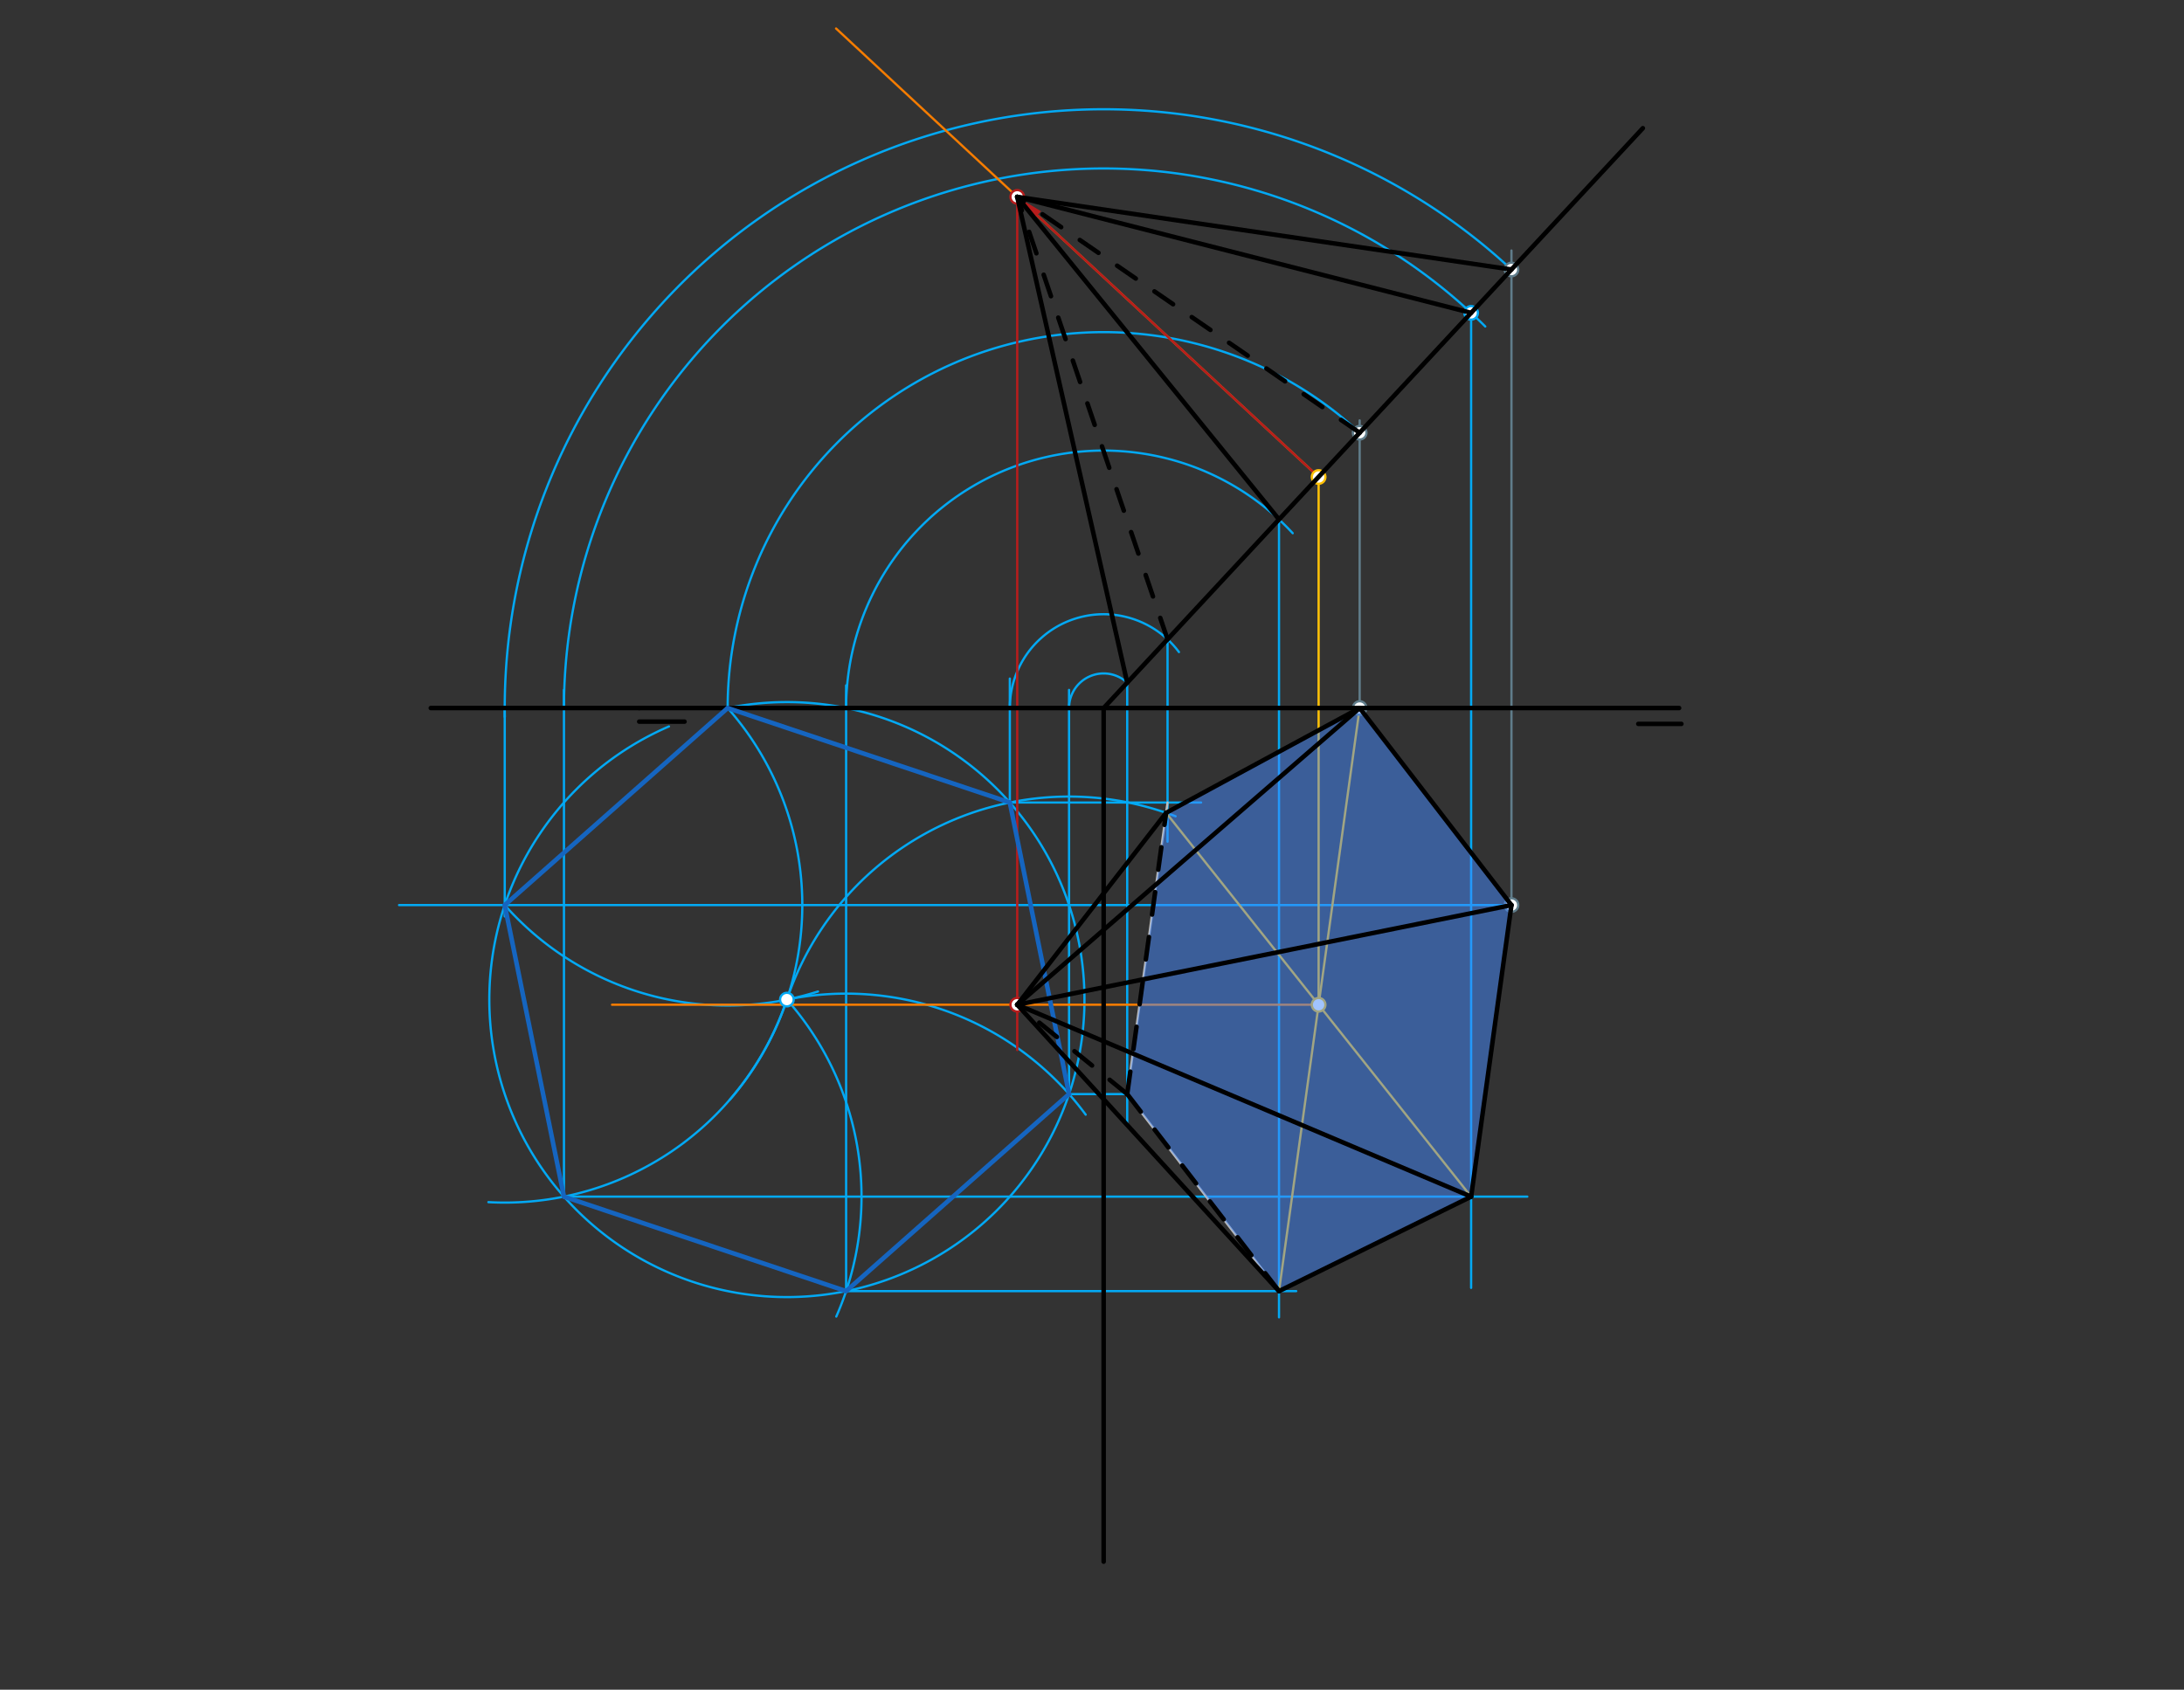 <svg xmlns="http://www.w3.org/2000/svg" class="svg--816" height="100%" preserveAspectRatio="xMidYMid meet" viewBox="0 0 964 746" width="100%"><rect x="0" y="0" width="964" height="746" fill="#333333" stroke="none"/><defs><marker id="marker-arrow" markerHeight="16" markerUnits="userSpaceOnUse" markerWidth="24" orient="auto-start-reverse" refX="24" refY="4" viewBox="0 0 24 8"><path d="M 0 0 L 24 4 L 0 8 z" stroke="inherit"></path></marker></defs><g class="aux-layer--949"><g class="element--733"><line stroke="#212121" stroke-dasharray="none" stroke-linecap="round" stroke-width="1" x1="600.143" x2="667.143" y1="312.597" y2="399.597"></line></g><g class="element--733"><line stroke="#607D8B" stroke-dasharray="none" stroke-linecap="round" stroke-width="1" x1="600.143" x2="600.143" y1="312.597" y2="185.597"></line></g><g class="element--733"><line stroke="#607D8B" stroke-dasharray="none" stroke-linecap="round" stroke-width="1" x1="667.143" x2="667.143" y1="399.597" y2="110.597"></line></g><g class="element--733"><path d="M 600.143 191.051 A 165.959 165.959 0 0 0 321.184 312.597" fill="none" stroke="#03A9F4" stroke-dasharray="none" stroke-linecap="round" stroke-width="1"></path></g><g class="element--733"><path d="M 667.143 118.984 A 264.36 264.36 0 0 0 222.812 316.528" fill="none" stroke="#03A9F4" stroke-dasharray="none" stroke-linecap="round" stroke-width="1"></path></g><g class="element--733"><line stroke="#03A9F4" stroke-dasharray="none" stroke-linecap="round" stroke-width="1" x1="667.143" x2="176.143" y1="399.597" y2="399.597"></line></g><g class="element--733"><line stroke="#03A9F4" stroke-dasharray="none" stroke-linecap="round" stroke-width="1" x1="222.783" x2="222.783" y1="312.597" y2="404.597"></line></g><g class="element--733"><path d="M 321.184 312.597 A 131.346 131.346 0 0 1 322.154 485.487" fill="none" stroke="#03A9F4" stroke-dasharray="none" stroke-linecap="round" stroke-width="1"></path></g><g class="element--733"><path d="M 222.783 399.597 A 131.346 131.346 0 0 0 361.057 437.744" fill="none" stroke="#03A9F4" stroke-dasharray="none" stroke-linecap="round" stroke-width="1"></path></g><g class="element--733"><path d="M 321.184 312.597 A 131.346 131.346 0 1 1 295.27 320.726" fill="none" stroke="#03A9F4" stroke-dasharray="none" stroke-linecap="round" stroke-width="1"></path></g><g class="element--733"><path d="M 347.327 441.315 A 131.346 131.346 0 0 1 215.586 530.746" fill="none" stroke="#03A9F4" stroke-dasharray="none" stroke-linecap="round" stroke-width="1"></path></g><g class="element--733"><path d="M 347.327 441.315 A 131.346 131.346 0 0 1 369.132 581.252" fill="none" stroke="#03A9F4" stroke-dasharray="none" stroke-linecap="round" stroke-width="1"></path></g><g class="element--733"><path d="M 347.327 441.315 A 131.346 131.346 0 0 1 479.215 492.122" fill="none" stroke="#03A9F4" stroke-dasharray="none" stroke-linecap="round" stroke-width="1"></path></g><g class="element--733"><path d="M 347.327 441.315 A 131.346 131.346 0 0 1 518.89 360.39" fill="none" stroke="#03A9F4" stroke-dasharray="none" stroke-linecap="round" stroke-width="1"></path></g><g class="element--733"><line stroke="#03A9F4" stroke-dasharray="none" stroke-linecap="round" stroke-width="1" x1="248.927" x2="248.927" y1="528.315" y2="304.597"></line></g><g class="element--733"><path d="M 248.927 312.597 A 238.216 238.216 0 0 1 655.587 144.153" fill="none" stroke="#03A9F4" stroke-dasharray="none" stroke-linecap="round" stroke-width="1"></path></g><g class="element--733"><line stroke="#03A9F4" stroke-dasharray="none" stroke-linecap="round" stroke-width="1" x1="649.342" x2="649.342" y1="138.131" y2="568.597"></line></g><g class="element--733"><line stroke="#03A9F4" stroke-dasharray="none" stroke-linecap="round" stroke-width="1" x1="248.927" x2="674.143" y1="528.315" y2="528.315"></line></g><g class="element--733"><line stroke="#03A9F4" stroke-dasharray="none" stroke-linecap="round" stroke-width="1" x1="373.471" x2="373.471" y1="570.032" y2="302.597"></line></g><g class="element--733"><path d="M 373.471 312.597 A 113.671 113.671 0 0 1 570.589 235.41" fill="none" stroke="#03A9F4" stroke-dasharray="none" stroke-linecap="round" stroke-width="1"></path></g><g class="element--733"><line stroke="#03A9F4" stroke-dasharray="none" stroke-linecap="round" stroke-width="1" x1="564.541" x2="564.541" y1="229.346" y2="581.597"></line></g><g class="element--733"><line stroke="#03A9F4" stroke-dasharray="none" stroke-linecap="round" stroke-width="1" x1="373.471" x2="572.143" y1="570.032" y2="570.032"></line></g><g class="element--733"><line stroke="#03A9F4" stroke-dasharray="none" stroke-linecap="round" stroke-width="1" x1="445.728" x2="445.728" y1="354.315" y2="299.597"></line></g><g class="element--733"><path d="M 445.728 312.597 A 41.415 41.415 0 0 1 520.377 287.885" fill="none" stroke="#03A9F4" stroke-dasharray="none" stroke-linecap="round" stroke-width="1"></path></g><g class="element--733"><line stroke="#03A9F4" stroke-dasharray="none" stroke-linecap="round" stroke-width="1" x1="515.342" x2="515.342" y1="282.266" y2="371.597"></line></g><g class="element--733"><line stroke="#03A9F4" stroke-dasharray="none" stroke-linecap="round" stroke-width="1" x1="445.728" x2="530.143" y1="354.315" y2="354.315"></line></g><g class="element--733"><line stroke="#03A9F4" stroke-dasharray="none" stroke-linecap="round" stroke-width="1" x1="471.872" x2="471.872" y1="483.032" y2="304.597"></line></g><g class="element--733"><path d="M 471.872 312.597 A 15.271 15.271 0 0 1 497.541 301.413" fill="none" stroke="#03A9F4" stroke-dasharray="none" stroke-linecap="round" stroke-width="1"></path></g><g class="element--733"><line stroke="#03A9F4" stroke-dasharray="none" stroke-linecap="round" stroke-width="1" x1="497.541" x2="497.541" y1="301.413" y2="496.597"></line></g><g class="element--733"><line stroke="#03A9F4" stroke-dasharray="none" stroke-linecap="round" stroke-width="1" x1="471.872" x2="497.541" y1="483.032" y2="483.032"></line></g><g class="element--733"><line stroke="#BDBDBD" stroke-dasharray="none" stroke-linecap="round" stroke-width="1" x1="667.143" x2="649.342" y1="399.597" y2="528.315"></line></g><g class="element--733"><line stroke="#BDBDBD" stroke-dasharray="none" stroke-linecap="round" stroke-width="1" x1="649.342" x2="564.541" y1="528.315" y2="570.032"></line></g><g class="element--733"><line stroke="#BDBDBD" stroke-dasharray="none" stroke-linecap="round" stroke-width="1" x1="564.541" x2="497.541" y1="570.032" y2="483.032"></line></g><g class="element--733"><line stroke="#BDBDBD" stroke-dasharray="none" stroke-linecap="round" stroke-width="1" x1="497.541" x2="515.342" y1="483.032" y2="354.315"></line></g><g class="element--733"><line stroke="#BDBDBD" stroke-dasharray="none" stroke-linecap="round" stroke-width="1" x1="514.712" x2="600.143" y1="358.869" y2="312.597"></line></g><g class="element--733"><line stroke="#FFC107" stroke-dasharray="none" stroke-linecap="round" stroke-width="1" x1="514.712" x2="649.342" y1="358.869" y2="528.315"></line></g><g class="element--733"><line stroke="#FFC107" stroke-dasharray="none" stroke-linecap="round" stroke-width="1" x1="564.541" x2="600.143" y1="570.032" y2="312.597"></line></g><g class="element--733"><line stroke="#FFC107" stroke-dasharray="none" stroke-linecap="round" stroke-width="1" x1="582.027" x2="582.027" y1="443.592" y2="210.597"></line></g><g class="element--733"><line stroke="#F57C00" stroke-dasharray="none" stroke-linecap="round" stroke-width="1" x1="582.027" x2="369.034" y1="210.597" y2="12.58"></line></g><g class="element--733"><line stroke="#F57C00" stroke-dasharray="none" stroke-linecap="round" stroke-width="1" x1="582.027" x2="270.143" y1="443.592" y2="443.592"></line></g><g class="element--733"><line stroke="#B71C1C" stroke-dasharray="none" stroke-linecap="round" stroke-width="1" x1="581.997" x2="457.786" y1="210.57" y2="95.092"></line><path d="M448.998,86.922 l12,2.5 l0,-5 z" fill="#B71C1C" stroke="#B71C1C" stroke-width="0" transform="rotate(42.913, 448.998, 86.922)"></path></g><g class="element--733"><line stroke="#B71C1C" stroke-dasharray="none" stroke-linecap="round" stroke-width="1" x1="448.998" x2="448.998" y1="86.922" y2="463.597"></line></g><g class="element--733"><circle cx="600.143" cy="191.051" r="3" stroke="#607D8B" stroke-width="1" fill="#ffffff"></circle>}</g><g class="element--733"><circle cx="667.143" cy="118.984" r="3" stroke="#607D8B" stroke-width="1" fill="#ffffff"></circle>}</g><g class="element--733"><circle cx="600.143" cy="312.597" r="3" stroke="#607D8B" stroke-width="1" fill="#ffffff"></circle>}</g><g class="element--733"><circle cx="667.143" cy="399.597" r="3" stroke="#607D8B" stroke-width="1" fill="#ffffff"></circle>}</g><g class="element--733"><circle cx="347.327" cy="441.315" r="3" stroke="#03A9F4" stroke-width="1" fill="#ffffff"></circle>}</g><g class="element--733"><circle cx="649.342" cy="138.131" r="3" stroke="#03A9F4" stroke-width="1" fill="#ffffff"></circle>}</g><g class="element--733"><circle cx="582.027" cy="443.592" r="3" stroke="#FFC107" stroke-width="1" fill="#ffffff"></circle>}</g><g class="element--733"><circle cx="582.027" cy="210.597" r="3" stroke="#FFC107" stroke-width="1" fill="#ffffff"></circle>}</g><g class="element--733"><circle cx="448.998" cy="86.922" r="3" stroke="#B71C1C" stroke-width="1" fill="#ffffff"></circle>}</g><g class="element--733"><circle cx="448.998" cy="443.592" r="3" stroke="#B71C1C" stroke-width="1" fill="#ffffff"></circle>}</g></g><g class="main-layer--75a"><g class="element--733"><g fill="#448aff" opacity="0.5"><path d="M 514.712 358.869 L 600.143 312.597 L 667.143 399.597 L 649.342 528.315 L 564.541 570.032 L 497.541 483.032 L 514.712 358.869 Z" stroke="none"></path></g></g><g class="element--733"><line stroke="#000000" stroke-dasharray="none" stroke-linecap="round" stroke-width="2" x1="282.143" x2="741.143" y1="312.597" y2="312.597"></line></g><g class="element--733"><line stroke="#000000" stroke-dasharray="none" stroke-linecap="round" stroke-width="2" x1="302.143" x2="282.143" y1="318.597" y2="318.597"></line></g><g class="element--733"><line stroke="#000000" stroke-dasharray="none" stroke-linecap="round" stroke-width="2" x1="723.143" x2="742.143" y1="319.597" y2="319.597"></line></g><g class="element--733"><line stroke="#000000" stroke-dasharray="none" stroke-linecap="round" stroke-width="2" x1="725.143" x2="487.143" y1="56.597" y2="312.597"></line></g><g class="element--733"><line stroke="#000000" stroke-dasharray="none" stroke-linecap="round" stroke-width="2" x1="487.143" x2="487.143" y1="312.597" y2="689.468"></line></g><g class="element--733"><line stroke="#000000" stroke-dasharray="none" stroke-linecap="round" stroke-width="2" x1="282.143" x2="190.143" y1="312.597" y2="312.597"></line></g><g class="element--733"><line stroke="#1565C0" stroke-dasharray="none" stroke-linecap="round" stroke-width="2" x1="222.783" x2="321.184" y1="399.597" y2="312.597"></line></g><g class="element--733"><line stroke="#1565C0" stroke-dasharray="none" stroke-linecap="round" stroke-width="2" x1="222.783" x2="248.927" y1="399.597" y2="528.315"></line></g><g class="element--733"><line stroke="#1565C0" stroke-dasharray="none" stroke-linecap="round" stroke-width="2" x1="248.927" x2="373.471" y1="528.315" y2="570.032"></line></g><g class="element--733"><line stroke="#1565C0" stroke-dasharray="none" stroke-linecap="round" stroke-width="2" x1="373.471" x2="471.872" y1="570.032" y2="483.032"></line></g><g class="element--733"><line stroke="#1565C0" stroke-dasharray="none" stroke-linecap="round" stroke-width="2" x1="471.872" x2="445.728" y1="483.032" y2="354.315"></line></g><g class="element--733"><line stroke="#1565C0" stroke-dasharray="none" stroke-linecap="round" stroke-width="2" x1="445.728" x2="321.184" y1="354.315" y2="312.597"></line></g><g class="element--733"><line stroke="#000000" stroke-dasharray="none" stroke-linecap="round" stroke-width="2" x1="448.998" x2="667.143" y1="443.592" y2="399.597"></line></g><g class="element--733"><line stroke="#000000" stroke-dasharray="none" stroke-linecap="round" stroke-width="2" x1="667.143" x2="448.998" y1="118.984" y2="86.922"></line></g><g class="element--733"><line stroke="#000000" stroke-dasharray="none" stroke-linecap="round" stroke-width="2" x1="448.998" x2="649.342" y1="443.592" y2="528.315"></line></g><g class="element--733"><line stroke="#000000" stroke-dasharray="none" stroke-linecap="round" stroke-width="2" x1="649.342" x2="448.998" y1="138.131" y2="86.922"></line></g><g class="element--733"><line stroke="#000000" stroke-dasharray="none" stroke-linecap="round" stroke-width="2" x1="600.143" x2="448.998" y1="312.597" y2="443.592"></line></g><g class="element--733"><line stroke="#000000" stroke-dasharray="10" stroke-linecap="round" stroke-width="2" x1="600.143" x2="448.998" y1="191.051" y2="86.922"></line></g><g class="element--733"><line stroke="#000000" stroke-dasharray="none" stroke-linecap="round" stroke-width="2" x1="514.712" x2="448.998" y1="358.869" y2="443.592"></line></g><g class="element--733"><line stroke="#000000" stroke-dasharray="10" stroke-linecap="round" stroke-width="2" x1="515.342" x2="448.998" y1="282.266" y2="86.922"></line></g><g class="element--733"><line stroke="#000000" stroke-dasharray="none" stroke-linecap="round" stroke-width="2" x1="564.541" x2="448.998" y1="570.032" y2="443.592"></line></g><g class="element--733"><line stroke="#000000" stroke-dasharray="none" stroke-linecap="round" stroke-width="2" x1="564.541" x2="448.998" y1="229.346" y2="86.922"></line></g><g class="element--733"><line stroke="#000000" stroke-dasharray="10" stroke-linecap="round" stroke-width="2" x1="497.541" x2="448.998" y1="483.032" y2="443.592"></line></g><g class="element--733"><line stroke="#000000" stroke-dasharray="none" stroke-linecap="round" stroke-width="2" x1="497.541" x2="448.998" y1="301.413" y2="86.922"></line></g><g class="element--733"><line stroke="#000000" stroke-dasharray="none" stroke-linecap="round" stroke-width="2" x1="514.712" x2="600.143" y1="358.869" y2="312.597"></line></g><g class="element--733"><line stroke="#000000" stroke-dasharray="none" stroke-linecap="round" stroke-width="2" x1="600.143" x2="667.143" y1="312.597" y2="399.597"></line></g><g class="element--733"><line stroke="#000000" stroke-dasharray="none" stroke-linecap="round" stroke-width="2" x1="667.143" x2="649.342" y1="399.597" y2="528.315"></line></g><g class="element--733"><line stroke="#000000" stroke-dasharray="none" stroke-linecap="round" stroke-width="2" x1="649.342" x2="564.541" y1="528.315" y2="570.032"></line></g><g class="element--733"><line stroke="#000000" stroke-dasharray="10" stroke-linecap="round" stroke-width="2" x1="564.541" x2="497.541" y1="570.032" y2="483.032"></line></g><g class="element--733"><line stroke="#000000" stroke-dasharray="10" stroke-linecap="round" stroke-width="2" x1="497.541" x2="514.712" y1="483.032" y2="358.869"></line></g></g><g class="snaps-layer--ac6"></g><g class="temp-layer--52d"></g></svg>